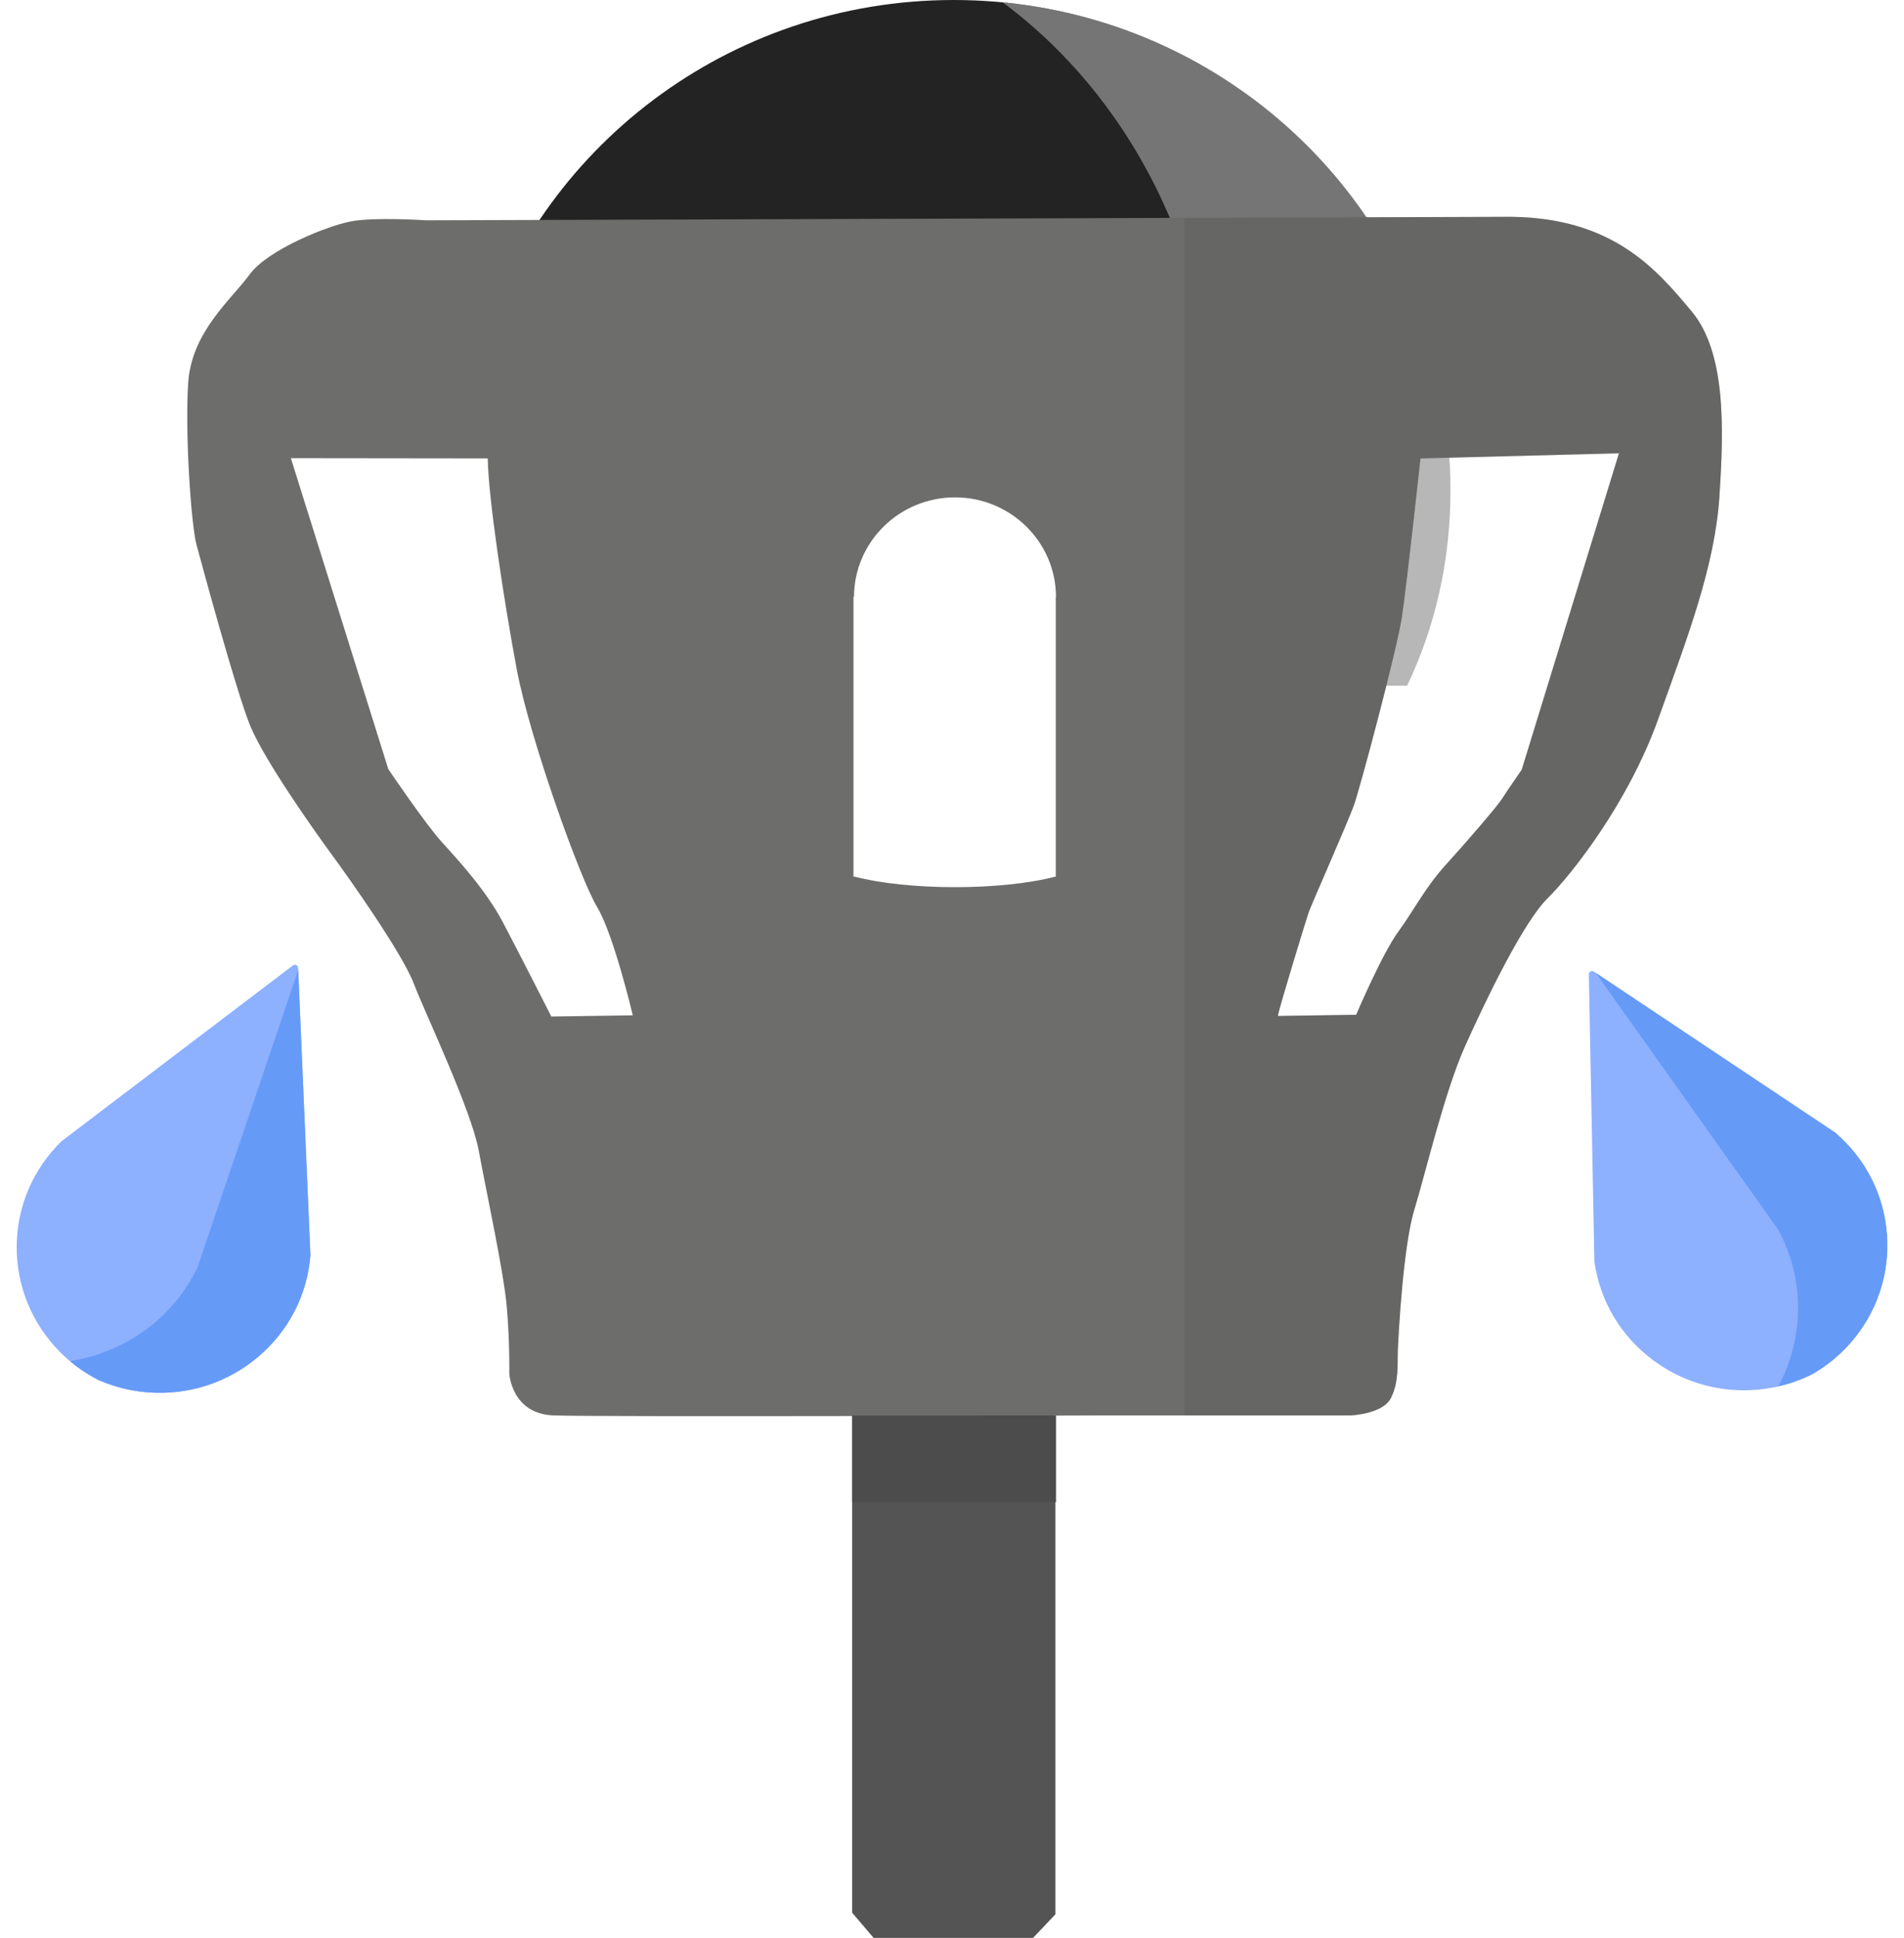 <svg width="57" height="58" viewBox="0 0 57 58" fill="none" xmlns="http://www.w3.org/2000/svg">
<g clip-path="url(#clip0_53258_14137)">
<path d="M26.153 58L25.51 57.245V42.321L31.595 42.345V57.295L30.927 58H26.153Z" fill="#545454"/>
<path d="M14.277 10.579C16.071 4.468 21.785 0 28.555 0C35.326 0 41.039 4.468 42.833 10.579H14.277Z" fill="#232323"/>
<path opacity="0.7" d="M36.529 14.483C36.529 16.615 36.112 18.653 35.358 20.523H42.124C42.959 18.779 43.423 16.808 43.423 14.668C43.423 7.05 37.54 0.791 30.014 0.069C32.334 1.778 36.53 6.034 36.53 14.482L36.529 14.483Z" fill="#999999"/>
<path d="M45.555 23.04C45.555 23.04 45.074 23.731 44.963 23.913C44.852 24.096 43.946 25.155 43.3 25.865C42.652 26.577 42.338 27.235 41.858 27.889C41.377 28.547 40.6 30.371 40.6 30.371L38.255 30.407C38.291 30.169 39.103 27.524 39.178 27.304C39.252 27.087 40.343 24.626 40.527 24.114C40.714 23.603 41.821 19.445 41.969 18.46C42.117 17.477 42.524 13.721 42.524 13.721L48.467 13.566L45.555 23.04ZM31.607 17.87V26.23H31.613C31.613 26.23 31.608 26.233 31.607 26.233V26.238H31.589C29.989 26.657 27.191 26.657 25.59 26.238H25.551V17.859H25.566C25.573 16.217 26.924 14.886 28.591 14.886C30.258 14.886 31.613 16.224 31.613 17.871H31.607V17.87ZM17.873 27.142C18.371 27.962 18.944 30.388 18.944 30.388L16.505 30.424C16.505 30.424 15.563 28.566 15.062 27.616C14.564 26.667 13.734 25.757 13.233 25.21C12.735 24.662 11.625 23.02 11.625 23.02L8.708 13.713L14.601 13.72C14.621 14.923 15.081 17.951 15.469 20.028C15.859 22.108 17.373 26.32 17.873 27.141M51.473 14.866C51.614 12.775 51.666 10.53 50.631 9.304C49.601 8.078 48.304 6.523 45.241 6.489L12.759 6.594C12.759 6.594 11.218 6.489 10.501 6.627C9.783 6.766 8.016 7.474 7.473 8.215C6.931 8.957 5.74 9.926 5.635 11.444C5.532 12.966 5.723 15.712 5.882 16.299C6.039 16.885 7.073 20.703 7.491 21.723C7.91 22.742 9.363 24.799 9.905 25.541C10.451 26.282 12.04 28.528 12.39 29.443C12.74 30.358 14.107 33.207 14.334 34.45C14.563 35.693 15.088 38.095 15.175 39.148C15.263 40.202 15.247 41.117 15.247 41.117C15.247 41.117 15.316 42.308 16.559 42.362C17.802 42.413 33.308 42.362 33.308 42.362H40.432C40.432 42.362 41.395 42.326 41.639 41.844C41.884 41.359 41.832 40.858 41.848 40.408C41.866 39.961 42.006 37.301 42.34 36.211C42.672 35.124 43.249 32.67 43.861 31.308C44.474 29.944 45.594 27.612 46.33 26.885C47.064 26.16 48.746 24.019 49.638 21.532C50.531 19.045 51.334 16.955 51.475 14.866" fill="#6D6D6C"/>
<path opacity="0.3" d="M51.472 14.868C51.614 12.777 51.665 10.531 50.631 9.306C49.601 8.079 48.304 6.525 45.241 6.491L35.463 6.523V42.365H40.427C40.427 42.365 41.391 42.329 41.635 41.847C41.879 41.362 41.828 40.861 41.844 40.411C41.861 39.964 42.001 37.304 42.335 36.214C42.668 35.127 43.244 32.674 43.856 31.312C44.47 29.947 45.589 27.616 46.325 26.888C47.059 26.164 48.742 24.022 49.633 21.536C50.526 19.049 51.33 16.958 51.471 14.869L51.472 14.868ZM48.467 13.566L45.554 23.041C45.554 23.041 45.074 23.732 44.962 23.914C44.851 24.096 43.946 25.155 43.3 25.865C42.651 26.578 42.338 27.235 41.858 27.89C41.377 28.547 40.599 30.372 40.599 30.372L38.254 30.408C38.291 30.169 39.103 27.524 39.177 27.305C39.252 27.088 40.343 24.626 40.526 24.115C40.713 23.603 41.821 19.445 41.969 18.461C42.117 17.478 42.524 13.722 42.524 13.722L48.467 13.566Z" fill="#545454"/>
<path d="M31.614 42.365H25.51V44.958H31.614V42.365Z" fill="#4C4C4C"/>
<path d="M1.853 34.148C1.853 34.148 1.859 34.142 1.863 34.14L8.769 28.895C8.797 28.874 8.837 28.87 8.869 28.885C8.902 28.899 8.924 28.932 8.925 28.968L9.293 37.56C9.293 37.56 9.293 37.568 9.293 37.572C9.198 38.761 8.639 39.842 7.72 40.617C6.801 41.391 5.63 41.766 4.425 41.673C3.931 41.634 3.45 41.517 2.996 41.324C2.996 41.324 2.994 41.324 2.993 41.324C2.992 41.324 2.992 41.324 2.99 41.324C2.548 41.105 2.148 40.817 1.8 40.469C0.952 39.612 0.491 38.487 0.5 37.294C0.51 36.1 0.99 34.983 1.852 34.146L1.853 34.148Z" fill="#8DB0FF"/>
<path d="M3.038 40.496C4.311 40.049 5.33 39.141 5.911 37.937C5.913 37.933 5.915 37.929 5.917 37.925L8.927 29.037L9.292 37.56C9.292 37.56 9.292 37.568 9.292 37.572C9.197 38.761 8.638 39.842 7.719 40.617C6.8 41.391 5.629 41.766 4.424 41.672C3.93 41.633 3.449 41.517 2.995 41.324C2.995 41.324 2.994 41.324 2.992 41.324C2.991 41.324 2.991 41.324 2.989 41.324C2.666 41.163 2.368 40.967 2.094 40.737C2.413 40.689 2.729 40.612 3.04 40.503L3.038 40.496Z" fill="#669AF7"/>
<path d="M47.731 37.769C47.731 37.769 47.731 37.761 47.731 37.757L47.565 29.16C47.565 29.124 47.584 29.091 47.615 29.074C47.646 29.057 47.685 29.059 47.715 29.079L54.935 33.895C54.935 33.895 54.942 33.899 54.944 33.902C55.856 34.684 56.406 35.771 56.49 36.961C56.574 38.151 56.183 39.301 55.391 40.201C55.066 40.57 54.684 40.882 54.256 41.128C54.256 41.128 54.255 41.128 54.254 41.129C54.252 41.131 54.252 41.129 54.251 41.131C53.808 41.35 53.336 41.498 52.846 41.566C51.649 41.733 50.458 41.429 49.493 40.713C48.527 39.995 47.902 38.95 47.733 37.769H47.731Z" fill="#8DB0FF"/>
<path d="M53.61 40.603C54.002 39.328 53.87 37.978 53.233 36.802C53.23 36.798 53.229 36.794 53.226 36.792L47.773 29.118L54.935 33.895C54.935 33.895 54.941 33.899 54.944 33.902C55.856 34.684 56.406 35.771 56.49 36.96C56.574 38.151 56.183 39.301 55.391 40.201C55.066 40.569 54.684 40.882 54.256 41.128C54.256 41.128 54.255 41.128 54.254 41.129C54.252 41.131 54.252 41.129 54.251 41.131C53.928 41.291 53.59 41.412 53.24 41.492C53.39 41.211 53.515 40.914 53.61 40.602V40.603Z" fill="#669AF7"/>
</g>
<defs>
<clipPath id="clip0_53258_14137">
<rect width="56" height="58" fill="white" transform="translate(0.5)"/>
</clipPath>
</defs>
</svg>
